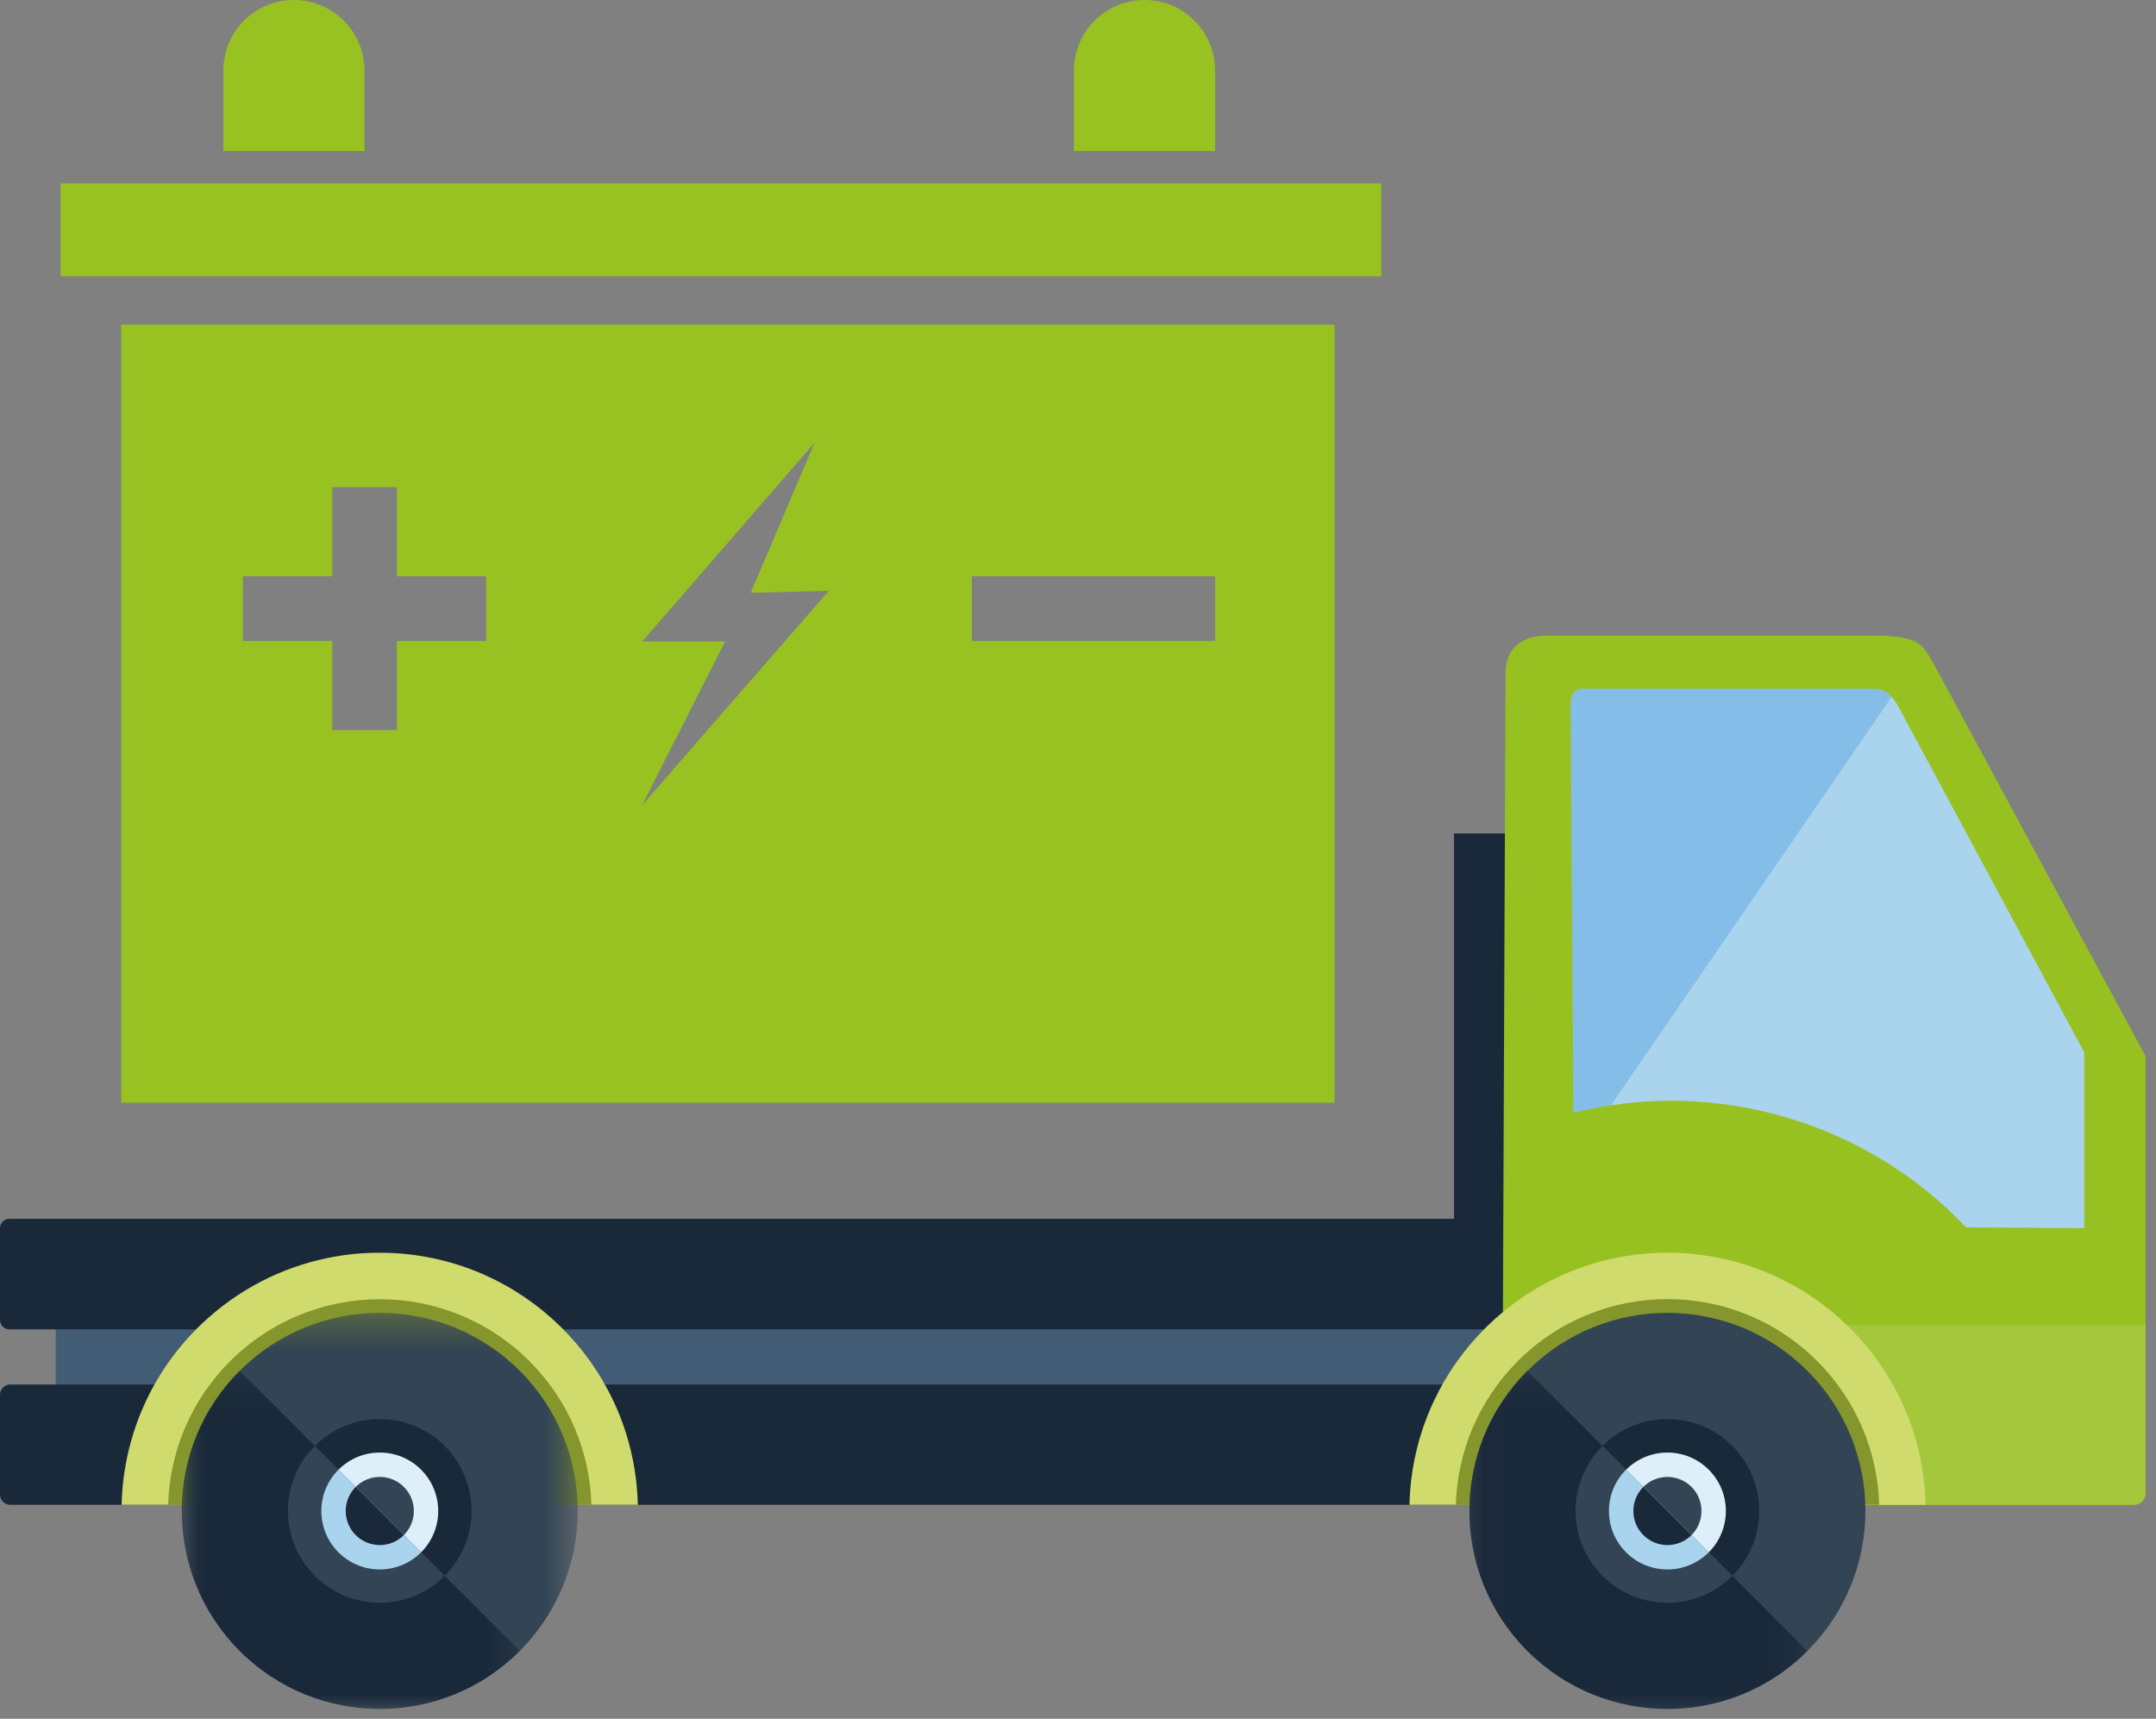 <svg xmlns="http://www.w3.org/2000/svg" xmlns:xlink="http://www.w3.org/1999/xlink" width="69" height="55" viewBox="0 0 69 55">
  <rect x="0" y="0" width="69" height="55" fill="#808080" stroke="none"/>
  <defs>
    <polygon id="processus5-a" points=".027 .183 10.844 .183 10.844 11 .027 11"/>
    <polygon id="processus5-c" points=".817 .327 13.49 .327 13.49 13 .817 13"/>
    <polygon id="processus5-e" points=".817 .182 11.634 .182 11.634 11 .817 11"/>
  </defs>
  <g fill="none" fill-rule="evenodd" transform="translate(0 -1)">
    <polygon fill="#AAD3EE" points="49.271 22.938 60.963 22.78 67.308 34.145 66.992 41.961 50.336 41.961"/>
    <polygon fill="#84BEE8" points="50.125 38.211 50.237 38.288 60.896 22.781 49.271 22.938"/>
    <polygon fill="#425C75" points="1.784 45.666 48.096 45.666 48.096 43.401 1.784 43.401"/>
    <path fill="#1A293A" d="M52.993,49.153 L0.327,49.153 C0.147,49.153 0,49.006 0,48.826 L0,45.63 C0,45.45 0.147,45.303 0.327,45.303 L52.993,45.303 C53.173,45.303 53.321,45.45 53.321,45.63 L53.321,48.826 C53.321,49.006 53.173,49.153 52.993,49.153"/>
    <polygon fill="#1A293A" points="46.532 43.401 48.163 43.401 48.163 27.669 46.532 27.669"/>
    <g transform="translate(0 20.684)">
      <path fill="#1A293A" d="M53.02,22.855 L0.3,22.855 C0.135,22.855 0,22.72 0,22.554 L0,19.618 C0,19.452 0.135,19.317 0.3,19.317 L53.02,19.317 C53.185,19.317 53.321,19.452 53.321,19.618 L53.321,22.554 C53.321,22.72 53.185,22.855 53.02,22.855"/>
      <path fill="#97C121" d="M48.184,1.701 C48.278,1.023 48.71,0.67 49.489,0.656 L60.23,0.656 C61.499,0.705 61.554,1.005 61.892,1.57 L68.663,14.109 L68.663,21.575 L68.663,24.438 L68.663,27.243 L68.663,27.667 L68.663,28.09 L68.663,28.101 C68.663,28.304 68.499,28.47 68.295,28.47 L68.282,28.469 L59.706,28.469 L48.074,28.459 L48.184,1.701 Z M62.92,19.589 L66.704,19.617 L66.704,13.989 L60.867,3.133 C60.491,2.394 60.294,2.347 59.727,2.354 L50.602,2.354 C50.343,2.379 50.263,2.596 50.264,2.944 L50.354,15.924 C54.865,14.795 59.707,16.191 62.92,19.589 L62.92,19.589 Z"/>
      <path fill="#A4C73C" d="M68.664,22.716 L68.664,28.09 L68.665,28.101 C68.665,28.304 68.5,28.469 68.296,28.469 L68.283,28.468 L59.707,28.468 L48.074,28.458 L48.096,22.716 L68.664,22.716 Z"/>
      <path fill="#D0DB6D" d="M53.437,20.403 L53.513,20.404 L53.629,20.406 L53.712,20.41 C53.763,20.412 53.815,20.414 53.864,20.417 L53.91,20.42 L54.036,20.429 L54.12,20.436 L54.211,20.445 L54.316,20.456 L54.416,20.468 L54.419,20.469 L54.523,20.482 L54.605,20.495 L54.715,20.512 L54.809,20.528 L54.865,20.538 C54.919,20.548 54.971,20.558 55.025,20.569 L55.044,20.573 C56.51,20.875 57.91,21.578 59.074,22.686 C60.722,24.261 61.58,26.355 61.629,28.469 L53.559,28.464 L53.556,28.469 L45.108,28.469 C45.206,24.26 48.45,20.831 52.578,20.44 L52.596,20.438 C52.657,20.433 52.715,20.428 52.773,20.424 L52.816,20.421 L52.962,20.412 C53.004,20.411 53.045,20.409 53.087,20.408 L53.163,20.405 C53.255,20.403 53.346,20.402 53.437,20.403"/>
      <path fill="#84962C" d="M48.575,23.871 C47.301,25.145 46.641,26.8 46.593,28.469 L48.648,28.469 L60.141,28.469 C60.093,26.8 59.432,25.145 58.159,23.871 C55.513,21.225 51.221,21.225 48.575,23.871"/>
      <path fill="#334554" d="M48.883,24.183 C46.408,26.658 46.408,30.67 48.883,33.144 C51.357,35.619 55.37,35.619 57.844,33.144 C60.319,30.67 60.319,26.658 57.844,24.183 C55.37,21.708 51.357,21.708 48.883,24.183"/>
      <path fill="#1A293A" d="M55.442,30.741 C56.589,29.593 56.589,27.733 55.442,26.585 C54.294,25.438 52.433,25.438 51.286,26.585 L55.442,30.741 Z"/>
      <g transform="translate(47 24)">
        <mask id="processus5-b" fill="#fff">
          <use xlink:href="#processus5-a"/>
        </mask>
        <path fill="#1A293A" d="M1.883,0.183 C-0.592,2.657 -0.592,6.67 1.883,9.144 C4.357,11.619 8.37,11.619 10.844,9.144 L1.883,0.183 Z" mask="url(#processus5-b)"/>
      </g>
      <path fill="#334554" d="M51.286,26.585 C50.138,27.733 50.138,29.593 51.286,30.741 C52.433,31.889 54.293,31.889 55.442,30.741 L51.286,26.585 Z"/>
      <path fill="#AAD3EE" d="M52.04,27.345 C51.31,28.075 51.31,29.259 52.04,29.989 C52.771,30.72 53.955,30.72 54.685,29.989 L52.04,27.345 Z"/>
      <path fill="#DFEFF9" d="M54.686,29.989 C55.417,29.259 55.417,28.075 54.686,27.345 C53.956,26.614 52.772,26.614 52.041,27.345 L54.686,29.989 Z"/>
      <path fill="#1A293A" d="M52.593,27.896 C52.167,28.322 52.167,29.012 52.593,29.438 C53.019,29.863 53.709,29.863 54.135,29.438 L52.593,27.896 Z"/>
      <path fill="#334554" d="M54.135,29.438 C54.56,29.012 54.56,28.321 54.135,27.896 C53.709,27.47 53.019,27.47 52.593,27.896 L54.135,29.438 Z"/>
      <path fill="#D0DB6D" d="M12.085,20.403 L12.008,20.404 L11.893,20.406 L11.809,20.41 C11.758,20.412 11.707,20.414 11.656,20.417 L11.612,20.42 L11.484,20.429 L11.4,20.436 L11.31,20.445 L11.206,20.456 L11.105,20.468 L11.102,20.469 L10.999,20.482 L10.916,20.495 L10.807,20.512 L10.711,20.528 L10.655,20.538 C10.602,20.548 10.549,20.558 10.496,20.569 L10.476,20.573 C9.012,20.875 7.611,21.578 6.448,22.686 C4.798,24.261 3.941,26.355 3.892,28.469 L11.962,28.464 L11.966,28.469 L20.413,28.469 C20.315,24.26 17.071,20.831 12.942,20.44 L12.924,20.438 C12.865,20.433 12.806,20.428 12.747,20.424 L12.704,20.421 L12.56,20.412 C12.517,20.411 12.476,20.409 12.433,20.408 L12.358,20.405 C12.267,20.403 12.176,20.402 12.085,20.403"/>
      <path fill="#84962C" d="M7.362,23.875 C6.089,25.148 5.429,26.801 5.381,28.469 L17.271,28.469 L18.928,28.469 C18.88,26.801 18.22,25.148 16.947,23.875 C14.301,21.229 10.009,21.229 7.362,23.875"/>
      <g transform="translate(5 22)">
        <mask id="processus5-d" fill="#fff">
          <use xlink:href="#processus5-c"/>
        </mask>
        <path fill="#334554" d="M11.634,11.144 C9.16,13.619 5.147,13.619 2.673,11.144 C0.198,8.669 0.198,4.657 2.673,2.182 C5.147,-0.292 9.16,-0.292 11.634,2.182 C14.109,4.657 14.109,8.669 11.634,11.144" mask="url(#processus5-d)"/>
      </g>
      <g transform="translate(5 24)">
        <mask id="processus5-f" fill="#fff">
          <use xlink:href="#processus5-e"/>
        </mask>
        <path fill="#1A293A" d="M11.634,9.144 C9.16,11.619 5.147,11.619 2.673,9.144 C0.198,6.669 0.198,2.657 2.673,0.182 L11.634,9.144 Z" mask="url(#processus5-f)"/>
      </g>
      <path fill="#1A293A" d="M10.075,26.585 C11.222,25.437 13.084,25.437 14.231,26.585 C15.379,27.732 15.379,29.593 14.231,30.741 L10.075,26.585 Z"/>
      <path fill="#334554" d="M14.231,30.741 C13.084,31.888 11.223,31.888 10.075,30.741 C8.928,29.593 8.928,27.732 10.075,26.585 L14.231,30.741 Z"/>
      <path fill="#AAD3EE" d="M10.832,27.345 C10.102,28.075 10.102,29.259 10.832,29.989 C11.562,30.72 12.746,30.72 13.476,29.989 L10.832,27.345 Z"/>
      <path fill="#DFEFF9" d="M13.477,29.989 C14.207,29.259 14.207,28.075 13.477,27.345 C12.747,26.614 11.563,26.614 10.833,27.345 L13.477,29.989 Z"/>
      <path fill="#1A293A" d="M11.384,27.896 C10.958,28.322 10.958,29.012 11.384,29.438 C11.81,29.863 12.5,29.863 12.925,29.438 L11.384,27.896 Z"/>
      <path fill="#334554" d="M12.925,29.438 C13.351,29.012 13.351,28.321 12.925,27.896 C12.499,27.47 11.809,27.47 11.384,27.896 L12.925,29.438 Z"/>
    </g>
    <path fill="#98C122" d="M3.881,36.288 L42.712,36.288 L42.712,11.386 L3.881,11.386 L3.881,36.288 Z M15.557,21.511 L12.703,21.511 L12.703,24.363 L10.633,24.363 L10.633,21.511 L7.773,21.511 L7.773,19.441 L10.633,19.441 L10.633,16.587 L12.703,16.587 L12.703,19.441 L15.557,19.441 L15.557,21.511 Z M20.556,26.758 L23.205,21.526 L20.556,21.526 L26.066,15.171 L24.026,19.968 L26.525,19.907 L20.556,26.758 Z M31.103,21.511 L38.887,21.511 L38.887,19.441 L31.103,19.441 L31.103,21.511 Z"/>
    <polygon fill="#98C122" points="1.938 9.842 44.209 9.842 44.209 6.869 1.938 6.869"/>
    <g fill="#98C122" transform="translate(7 .684)">
      <path d="M4.665 2.574L4.665 5.149.148 5.149.148 2.574C.148 1.324 1.157.316 2.407.316 3.031.316 3.589.564 4.003.978 4.409 1.385 4.665 1.949 4.665 2.574M31.887 2.574L31.887 5.149 27.37 5.149 27.37 2.574C27.37 1.324 28.379.316 29.629.316 30.253.316 30.818.564 31.225.978 31.639 1.385 31.887 1.949 31.887 2.574"/>
    </g>
  </g>
</svg>
